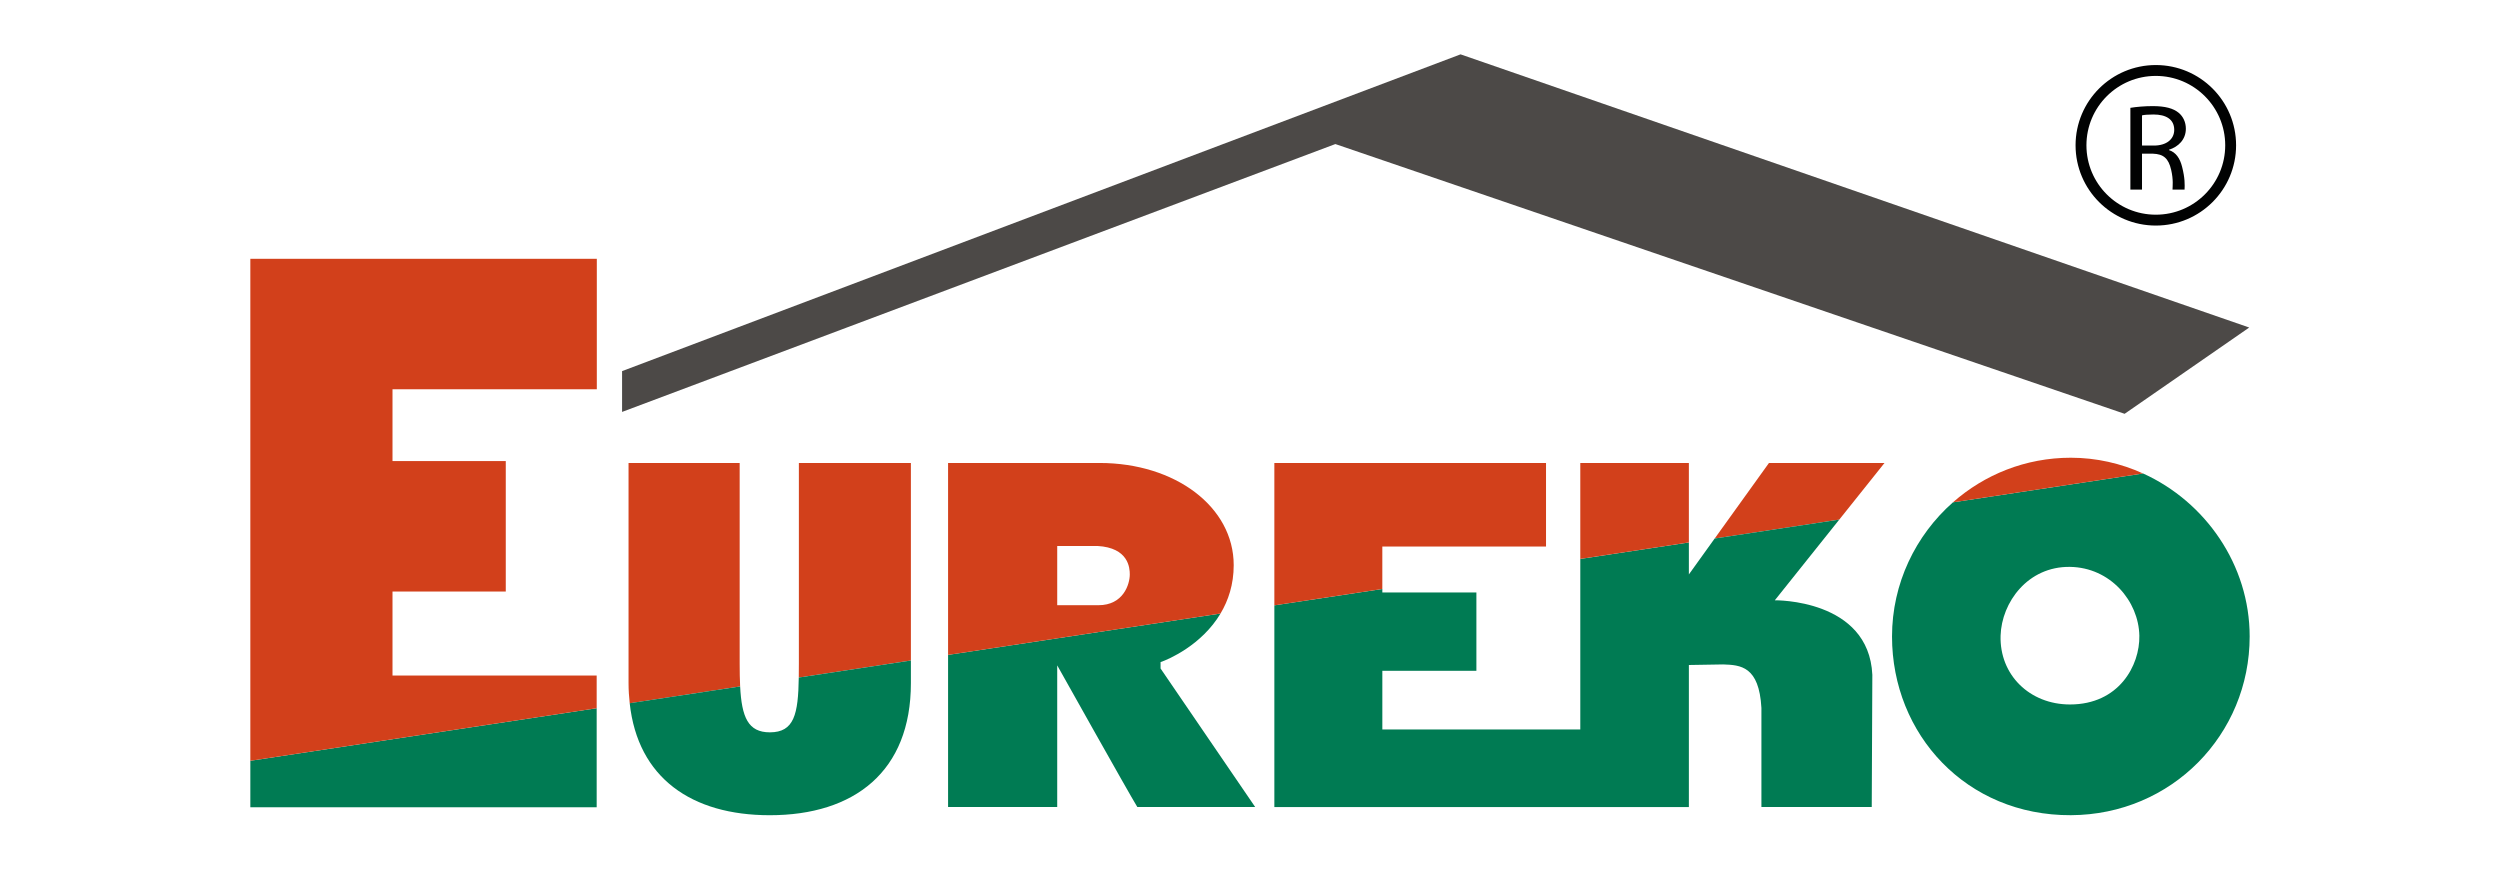 <?xml version="1.0" encoding="utf-8"?>
<!-- Generator: Adobe Illustrator 15.1.0, SVG Export Plug-In . SVG Version: 6.00 Build 0)  -->
<!DOCTYPE svg PUBLIC "-//W3C//DTD SVG 1.1//EN" "http://www.w3.org/Graphics/SVG/1.1/DTD/svg11.dtd">
<svg version="1.1" id="Vrstva_1" xmlns="http://www.w3.org/2000/svg" xmlns:xlink="http://www.w3.org/1999/xlink" x="0px" y="0px"
	 width="230px" height="80px" viewBox="0 0 230 80" enable-background="new 0 0 230 80" xml:space="preserve">
<g id="Eureko">
	<g>
		<g>
			<polygon fill="#007B53" points="23.031,74.267 54.894,74.267 54.894,65.155 23.031,69.991 			"/>
			<polygon fill="#D2401B" points="36.11,62.146 36.11,54.422 46.531,54.422 46.531,42.418 36.11,42.418 36.11,35.811 
				54.907,35.811 54.907,23.808 23.031,23.808 23.031,69.991 54.894,65.155 54.894,62.146 			"/>
			<path fill="#D2401B" d="M73.496,42.594v18.442c0,0.458-0.002,0.889-0.009,1.297l10.315-1.567V42.594H73.496z"/>
			<path fill="#D2401B" d="M68.049,61.036V42.594H57.826v20.26c0,0.642,0.044,1.25,0.107,1.842l10.16-1.544
				C68.061,62.52,68.049,61.815,68.049,61.036z"/>
			<path fill="#007B53" d="M70.827,67.375c-2.008,0-2.589-1.394-2.734-4.223l-10.16,1.543C58.674,71.57,63.63,75,70.813,75
				c7.802,0,12.989-4.035,12.989-12.146v-2.088l-10.315,1.567C73.435,65.713,73.066,67.375,70.827,67.375z"/>
			<path fill="#007B53" d="M87.223,74.246h10.041V61.213c0,0,6.528,11.659,7.37,13.033h10.843l-8.705-12.744v-0.589
				c0.751-0.251,3.794-1.576,5.518-4.47L87.223,60.25V74.246z"/>
			<path fill="#D2401B" d="M101.164,42.594H87.223V60.25l25.066-3.807c0.717-1.202,1.212-2.668,1.212-4.449
				C113.501,46.629,108.124,42.594,101.164,42.594z M101.057,55.679h-3.793V50.23h3.704c2.865,0.161,2.972,2.021,2.972,2.617
				C103.939,53.748,103.353,55.679,101.057,55.679z"/>
			<polygon fill="#D2401B" points="162.745,42.594 157.751,49.543 169.214,47.803 173.374,42.594 			"/>
			<path fill="#007B53" d="M155.376,52.848v-2.944l-9.989,1.517v15.688h-18.212v-5.393h8.653v-7.21h-8.653v-0.321l-9.935,1.508
				v18.555h38.136V61.18l3.153-0.053c1.601,0.053,3.309,0.159,3.521,4.006c0,1.92,0,9.113,0,9.113h10.15l0.055-12.159
				c-0.32-6.996-8.973-6.86-8.973-6.86l5.932-7.425l-11.464,1.74L155.376,52.848z"/>
			<polygon fill="#D2401B" points="155.376,42.594 145.387,42.594 145.387,51.42 155.376,49.902 			"/>
			<polygon fill="#D2401B" points="127.174,50.284 142.234,50.284 142.234,42.594 117.24,42.594 117.24,55.691 127.174,54.184 			
				"/>
			<path fill="#007B53" d="M197.164,43.56l-17.492,2.654c-3.446,3.04-5.606,7.48-5.606,12.341c0,9.012,6.839,16.484,16.452,16.443
				c9.294-0.041,16.451-7.432,16.451-16.443C206.969,51.973,202.898,46.16,197.164,43.56z M190.438,64.811
				c-3.711,0-6.49-2.724-6.384-6.328c0.092-3.074,2.512-6.386,6.384-6.33c3.712,0.055,6.32,3.143,6.382,6.33
				C196.873,61.232,194.938,64.811,190.438,64.811z"/>
			<path fill="#D2401B" d="M190.518,42.111c-4.182,0-7.965,1.563-10.846,4.103l17.492-2.654
				C195.123,42.635,192.873,42.111,190.518,42.111z"/>
		</g>
		<polygon fill="#4C4947" points="57.231,37.897 57.231,34.143 134.371,5 206.928,30.132 195.465,38.07 122.853,13.253 		"/>
		<g>
			<path fill="#010202" d="M195.995,9.921c0.54-0.091,1.328-0.159,2.053-0.159c1.145,0,1.896,0.203,2.399,0.622
				c0.406,0.34,0.652,0.858,0.652,1.458c0,0.995-0.69,1.662-1.55,1.933v0.035c0.627,0.202,1.008,0.746,1.205,1.539
				c0.271,1.063,0.244,1.655,0.226,2.093h-1.108c0-0.282,0.095-0.871-0.126-1.821c-0.245-1.051-0.7-1.447-1.673-1.482h-1.008v3.303
				h-1.07V9.921L195.995,9.921z M197.065,13.392h1.093c1.146,0,1.871-0.577,1.871-1.447c0-0.984-0.774-1.412-1.906-1.412
				c-0.517,0-0.874,0.033-1.058,0.08V13.392z"/>
		</g>
		<circle fill="none" stroke="#010202" stroke-miterlimit="10" cx="198.336" cy="13.368" r="6.884"/>
	</g>
</g>
</svg>
